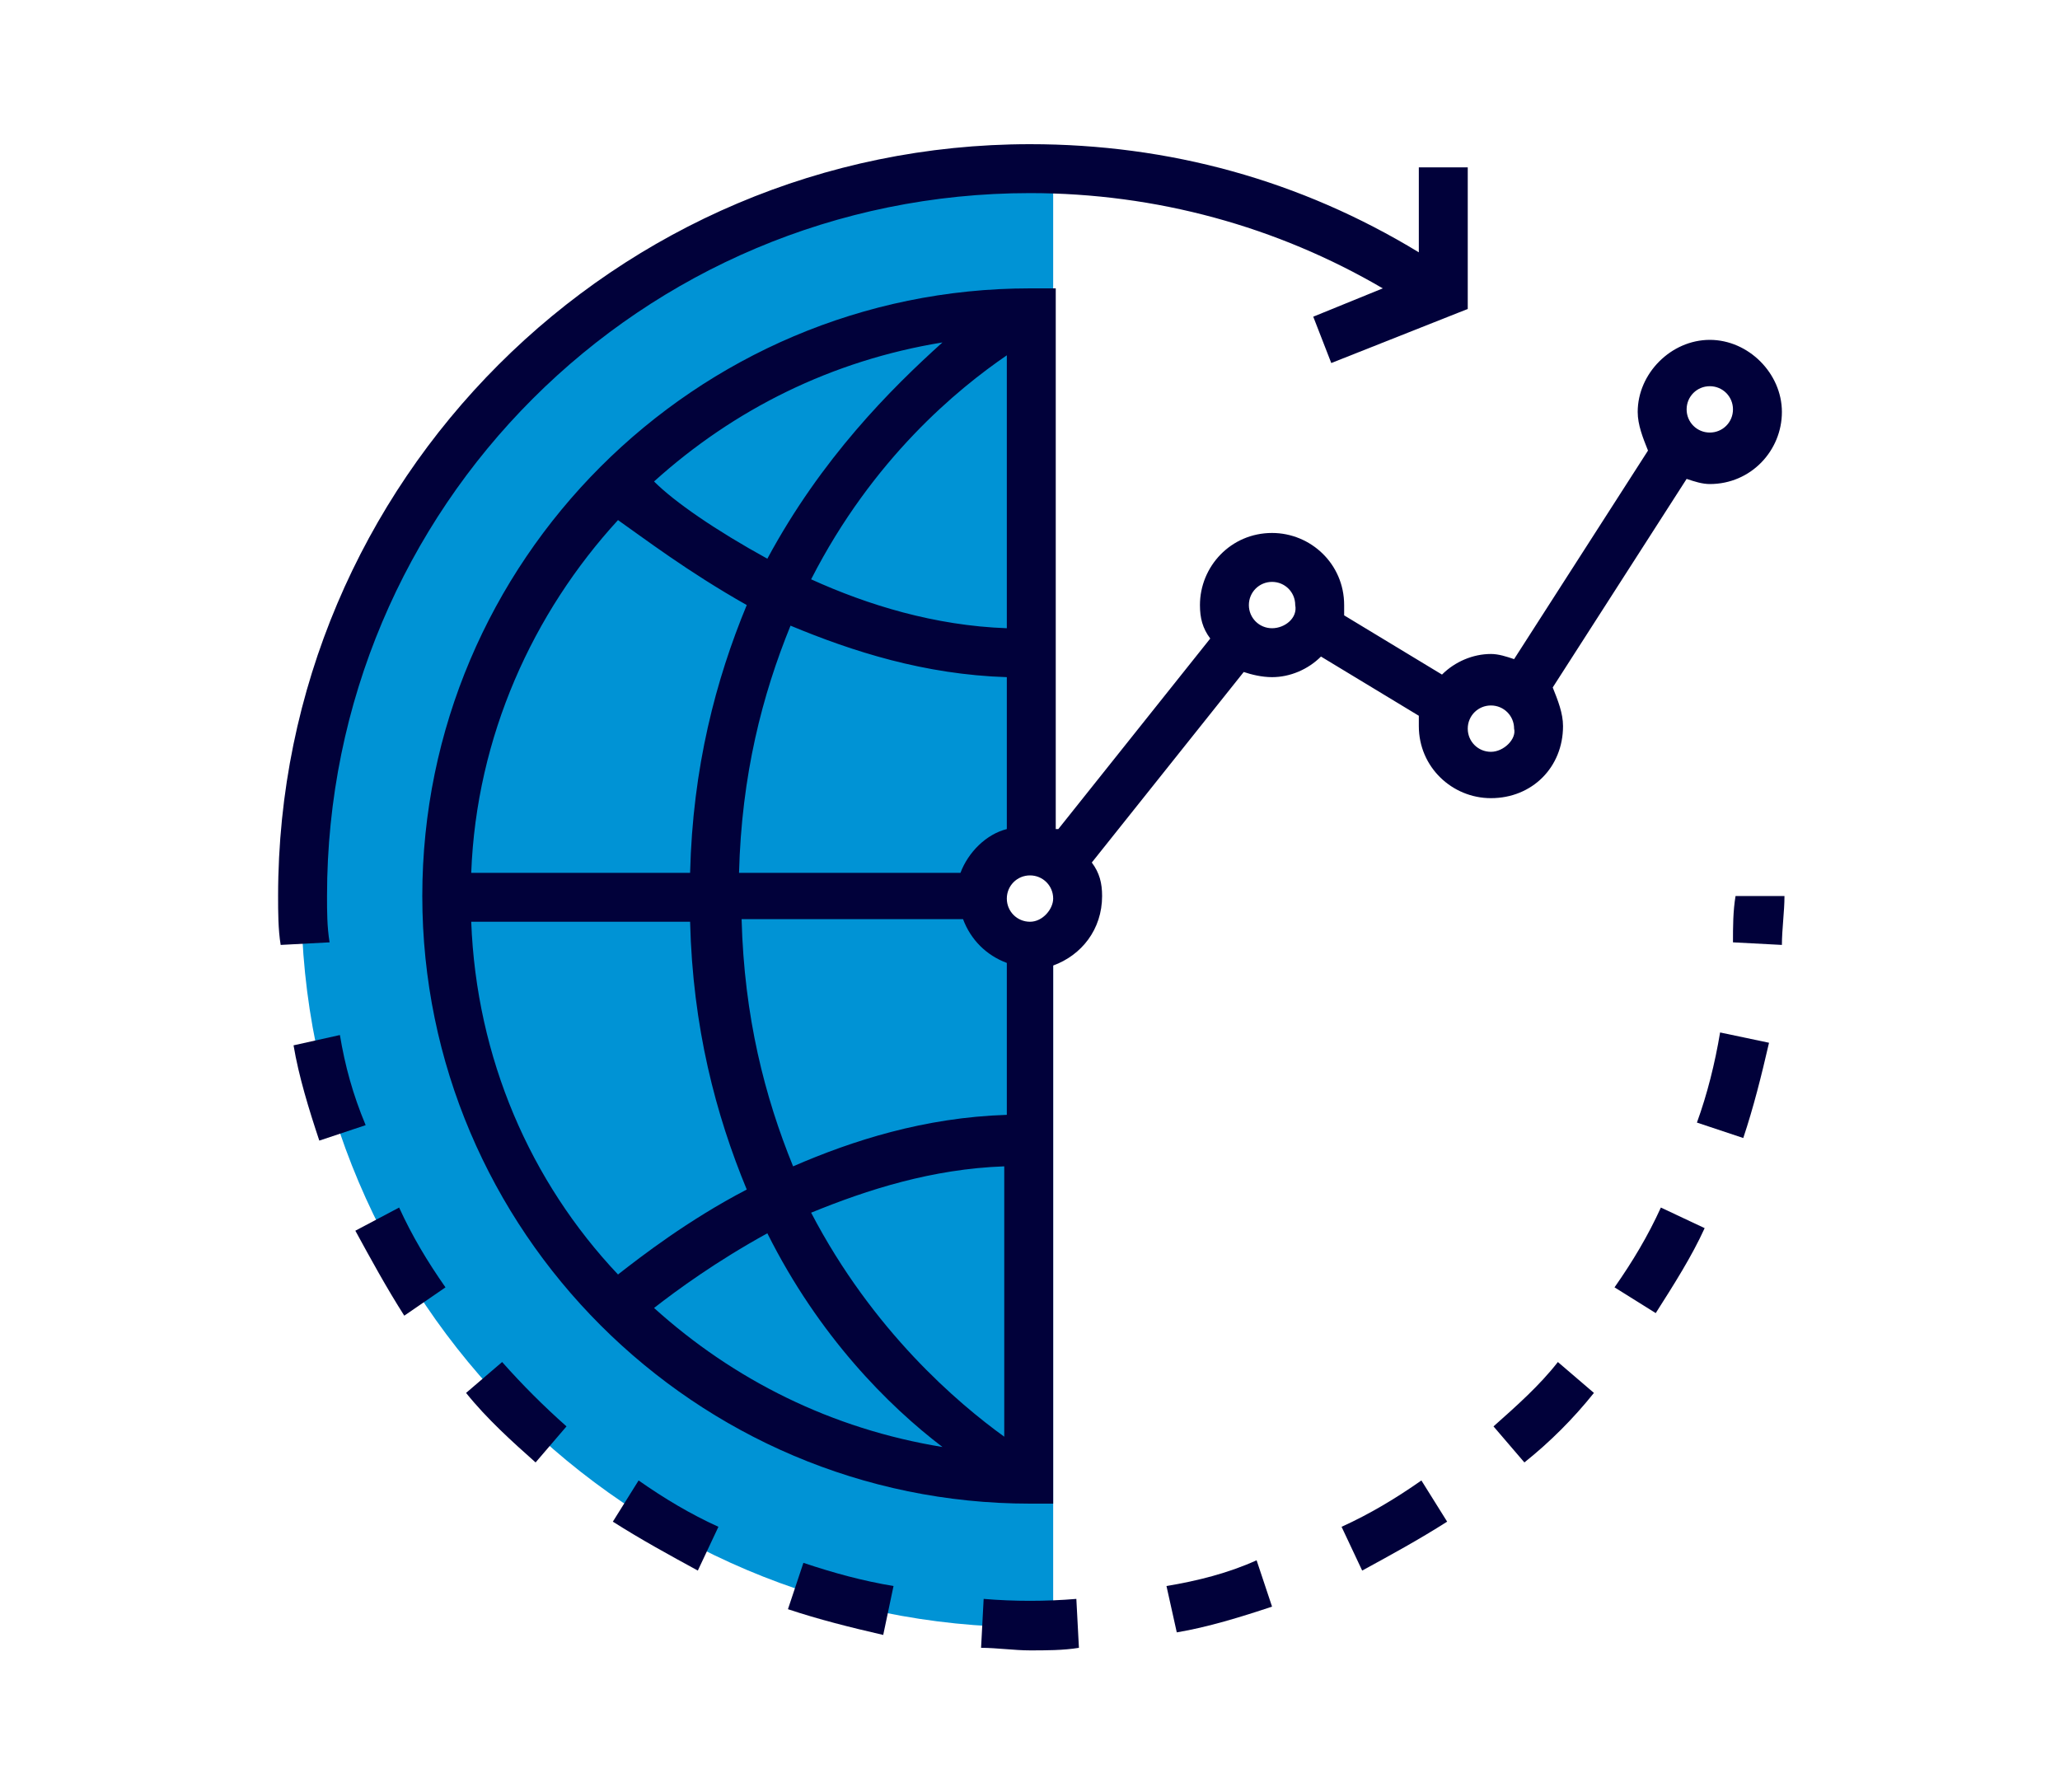 <?xml version="1.0" encoding="utf-8"?>
<!-- Generator: Adobe Illustrator 21.0.0, SVG Export Plug-In . SVG Version: 6.00 Build 0)  -->
<svg version="1.1" id="Layer_1" xmlns="http://www.w3.org/2000/svg" xmlns:xlink="http://www.w3.org/1999/xlink" x="0px" y="0px"
	 viewBox="0 0 80 69.6" style="enable-background:new 0 0 80 69.6;" xml:space="preserve">
<style type="text/css">
	.st0{fill:#0093D5;}
	.st1{fill:#01013A;}
</style>
<title>ios_android</title>
<desc>Created with Sketch.</desc>
<g>
	<path class="st0" d="M40,36.7c-1,0-1.9-0.8-1.9-1.9c0-1,0.8-1.9,1.9-1.9c0.3,0,0.7,0.1,0.9,0.3V6.6c-0.3,0-0.6,0-0.9,0
		c-15.6,0-28.3,12.7-28.3,28.3c0,15.6,12.7,28.3,28.3,28.3c0.3,0,0.6,0,0.9,0V36.4C40.7,36.6,40.3,36.7,40,36.7L40,36.7z M40,36.7"
		/>
	<path class="st1" d="M67.3,36.6l1.9,0.1c0-0.6,0.1-1.3,0.1-1.9h-1.9C67.3,35.4,67.3,36,67.3,36.6L67.3,36.6z M67.3,36.6"/>
	<path class="st1" d="M19.5,52.9l-1.4,1.2c0.8,1,1.8,1.9,2.7,2.7l1.2-1.4C21.1,54.6,20.3,53.8,19.5,52.9L19.5,52.9z M19.5,52.9"/>
	<path class="st1" d="M23.8,59.1c1.1,0.7,2.2,1.3,3.3,1.9l0.8-1.7c-1.1-0.5-2.1-1.1-3.1-1.8L23.8,59.1z M23.8,59.1"/>
	<path class="st1" d="M30.6,62.5c1.2,0.4,2.4,0.7,3.7,1l0.4-1.9c-1.2-0.2-2.3-0.5-3.5-0.9L30.6,62.5z M30.6,62.5"/>
	<path class="st1" d="M62.7,50l1.6,1c0.7-1.1,1.4-2.2,1.9-3.3l-1.7-0.8C64,48,63.4,49,62.7,50L62.7,50z M62.7,50"/>
	<path class="st1" d="M13.2,40.2l-1.8,0.4c0.2,1.2,0.6,2.5,1,3.7l1.8-0.6C13.7,42.5,13.4,41.4,13.2,40.2L13.2,40.2z M13.2,40.2"/>
	<path class="st1" d="M13.8,47.8c0.6,1.1,1.2,2.2,1.9,3.3l1.6-1.1c-0.7-1-1.3-2-1.8-3.1L13.8,47.8z M13.8,47.8"/>
	<path class="st1" d="M38.2,62.1L38.1,64c0.6,0,1.3,0.1,1.9,0.1c0.6,0,1.3,0,1.9-0.1l-0.1-1.9C40.6,62.2,39.4,62.2,38.2,62.1
		L38.2,62.1z M38.2,62.1"/>
	<path class="st1" d="M65.9,43.6l1.8,0.6c0.4-1.2,0.7-2.4,1-3.7l-1.9-0.4C66.6,41.3,66.3,42.5,65.9,43.6L65.9,43.6z M65.9,43.6"/>
	<path class="st1" d="M45.3,61.6l0.4,1.8c1.2-0.2,2.5-0.6,3.7-1l-0.6-1.8C47.7,61.1,46.5,61.4,45.3,61.6L45.3,61.6z M45.3,61.6"/>
	<path class="st1" d="M58,55.4l1.2,1.4c1-0.8,1.9-1.7,2.7-2.7l-1.4-1.2C59.8,53.8,58.9,54.6,58,55.4L58,55.4z M58,55.4"/>
	<path class="st1" d="M52.1,59.3l0.8,1.7c1.1-0.6,2.2-1.2,3.3-1.9l-1-1.6C54.2,58.2,53.2,58.8,52.1,59.3L52.1,59.3z M52.1,59.3"/>
	<path class="st1" d="M12.7,34.8C12.7,19.7,24.9,7.5,40,7.5c4.9,0,9.6,1.3,13.7,3.7L51,12.3l0.7,1.8l5.3-2.1V6.5h-1.9v3.3
		C50.5,7,45.4,5.6,40,5.6c-16.1,0-29.2,13.1-29.2,29.2c0,0.6,0,1.3,0.1,1.9l1.9-0.1C12.7,36,12.7,35.4,12.7,34.8L12.7,34.8z
		 M12.7,34.8"/>
	<path class="st1" d="M60.7,28.2c0-0.5-0.2-1-0.4-1.5l5.2-8.1c0.3,0.1,0.6,0.2,0.9,0.2c1.6,0,2.8-1.3,2.8-2.8s-1.3-2.8-2.8-2.8
		s-2.8,1.3-2.8,2.8c0,0.5,0.2,1,0.4,1.5l-5.2,8.1c-0.3-0.1-0.6-0.2-0.9-0.2c-0.7,0-1.4,0.3-1.9,0.8l-3.8-2.3c0-0.1,0-0.3,0-0.4
		c0-1.6-1.3-2.8-2.8-2.8c-1.6,0-2.8,1.3-2.8,2.8c0,0.5,0.1,0.9,0.4,1.3l-5.9,7.4c0,0-0.1,0-0.1,0V11.2H40c-13,0-23.6,10.6-23.6,23.6
		S27,58.4,40,58.4h0.9V37.5c1.1-0.4,1.9-1.4,1.9-2.7c0-0.5-0.1-0.9-0.4-1.3l5.9-7.4c0.3,0.1,0.7,0.2,1.1,0.2c0.7,0,1.4-0.3,1.9-0.8
		l3.8,2.3c0,0.1,0,0.3,0,0.4c0,1.6,1.3,2.8,2.8,2.8C59.5,31,60.7,29.8,60.7,28.2L60.7,28.2z M66.4,15c0.5,0,0.9,0.4,0.9,0.9
		s-0.4,0.9-0.9,0.9s-0.9-0.4-0.9-0.9S65.9,15,66.4,15L66.4,15z M39.1,24.4c-2.8-0.1-5.4-0.9-7.6-1.9c2.4-4.7,5.7-7.4,7.6-8.7V24.4z
		 M29.8,21.7c-2-1.1-3.6-2.2-4.4-3c3.1-2.8,6.9-4.7,11.2-5.4C34.6,15.1,31.9,17.8,29.8,21.7L29.8,21.7z M29,23.5
		c-1.2,2.9-2.1,6.3-2.2,10.4h-8.5c0.2-5.3,2.4-10.1,5.7-13.7C25,20.9,26.7,22.2,29,23.5L29,23.5z M26.8,35.8c0.1,4.1,1,7.5,2.2,10.4
		c-2.3,1.2-4.1,2.6-5,3.3c-3.4-3.6-5.5-8.4-5.7-13.7H26.8z M29.8,47.9c2,4,4.7,6.7,6.8,8.3c-4.3-0.7-8.1-2.6-11.2-5.4
		C26.3,50.1,27.8,49,29.8,47.9L29.8,47.9z M31.5,47.1c2.2-0.9,4.7-1.7,7.5-1.8v10.5C37.2,54.5,33.9,51.7,31.5,47.1L31.5,47.1z
		 M39.1,43.3c-3.2,0.1-6,1-8.3,2c-1.1-2.7-1.9-5.8-2-9.6h8.6c0.3,0.8,0.9,1.4,1.7,1.7L39.1,43.3L39.1,43.3z M37.3,33.9h-8.6
		c0.1-3.8,0.9-6.9,2-9.6c2.4,1,5.2,1.9,8.4,2v5.9C38.3,32.4,37.6,33.1,37.3,33.9L37.3,33.9z M40,35.8c-0.5,0-0.9-0.4-0.9-0.9
		c0-0.5,0.4-0.9,0.9-0.9c0.5,0,0.9,0.4,0.9,0.9C40.9,35.3,40.5,35.8,40,35.8L40,35.8z M49.4,24.4c-0.5,0-0.9-0.4-0.9-0.9
		c0-0.5,0.4-0.9,0.9-0.9c0.5,0,0.9,0.4,0.9,0.9C50.4,24,49.9,24.4,49.4,24.4L49.4,24.4z M57.9,29.2c-0.5,0-0.9-0.4-0.9-0.9
		c0-0.5,0.4-0.9,0.9-0.9c0.5,0,0.9,0.4,0.9,0.9C58.9,28.7,58.4,29.2,57.9,29.2L57.9,29.2z M57.9,29.2"/>
</g>
</svg>
